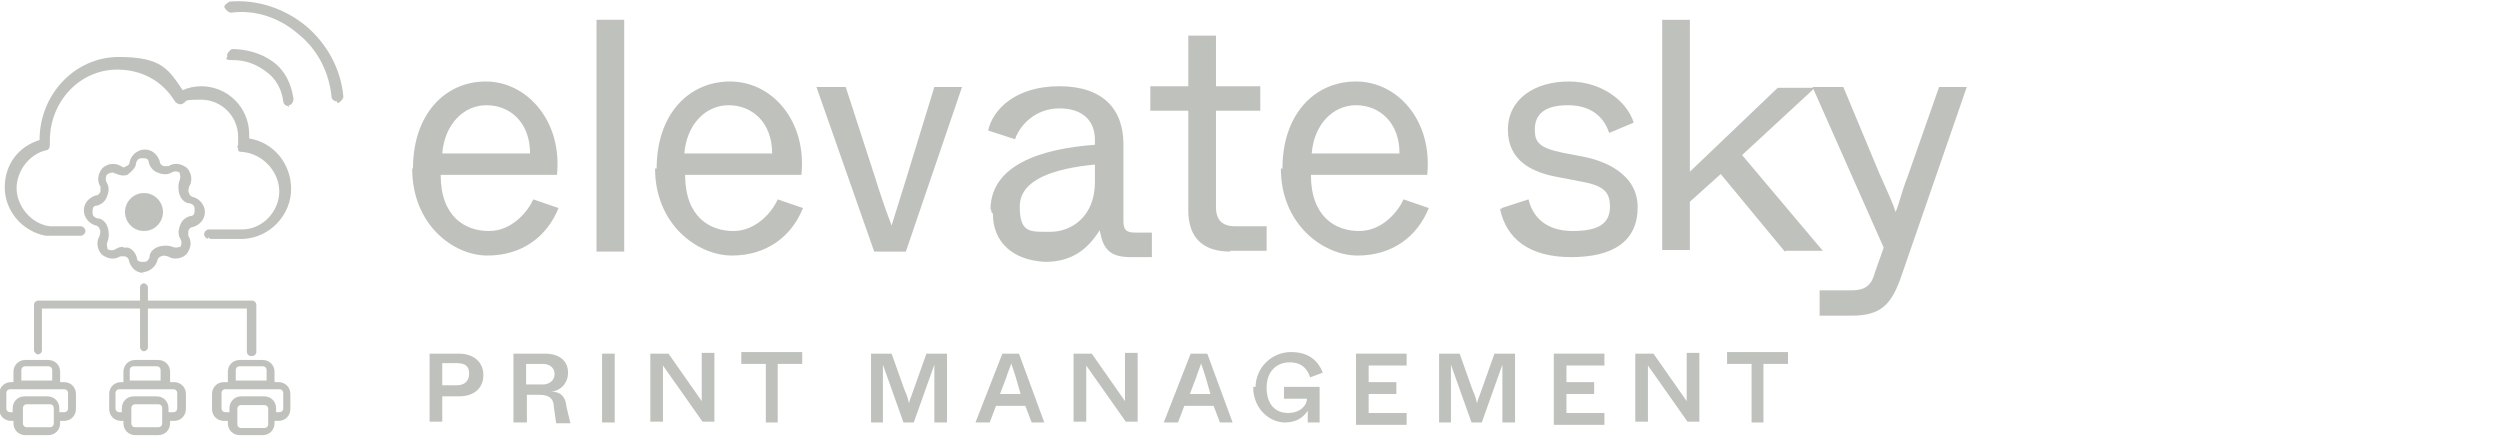 <?xml version="1.0" encoding="UTF-8"?>
<svg id="Layer_1" xmlns="http://www.w3.org/2000/svg" version="1.1" viewBox="0 0 316 56">
  <!-- Generator: Adobe Illustrator 29.1.0, SVG Export Plug-In . SVG Version: 2.1.0 Build 142)  -->
  <defs>
    <style>
      .st0 {
        fill: #bfc2bc;
      }
    </style>
  </defs>
  <path class="st0" d="M52.2,21.3c0-6.8,4-11,9.2-11s9.7,5,9,11.8h-14.7c0,5.3,3.1,7.1,6.1,7.1s5-2.6,5.6-4l3.2,1.1c-1.5,3.7-4.7,6-9,6s-9.5-3.9-9.5-11h.1ZM67,19.4c0-4-2.6-6.1-5.5-6.1s-5.3,2.4-5.6,6.1h11.1Z"/>
  <path class="st0" d="M75.4,31.8V2.5h3.5v29.3h-3.5Z"/>
  <path class="st0" d="M83,21.3c0-6.8,4-11,9.3-11s9.7,5,9,11.8h-14.7c0,5.3,3.1,7.1,6.1,7.1s5-2.6,5.6-4l3.2,1.1c-1.5,3.7-4.7,6-9,6s-9.7-3.9-9.7-11h.2ZM97.6,19.4c0-4-2.6-6.1-5.5-6.1s-5.3,2.4-5.6,6.1h11.1Z"/>
  <path class="st0" d="M110.5,31.8l-7.3-20.8h3.7l3.7,11.4c.8,2.6,1.6,4.8,2.1,6.1l1.9-6.1,3.5-11.4h3.5l-7.1,20.8h-4.4.4Z"/>
  <path class="st0" d="M125.2,26.5c0-5.6,6.3-7.7,13.2-8.2v-.6c0-2.4-1.5-4-4.5-4s-5,2.1-5.6,3.9l-3.4-1.1c.6-2.7,3.5-5.6,9-5.6s8.1,2.9,8.1,7.3v9.7c0,1.1.3,1.5,1.5,1.5h2.1v3.1h-2.7c-2.9,0-3.5-1.3-3.9-3.4-1.5,2.4-3.5,4-6.9,4-4-.2-6.6-2.4-6.6-6.1h0l-.2-.2v-.3ZM138.4,23.1v-2.3c-5.2.5-9.5,1.9-9.5,5.3s1.3,3.2,3.9,3.2,5.6-1.9,5.6-6.3h0Z"/>
  <path class="st0" d="M155.5,31.8c-3.5,0-5.3-1.8-5.3-5.2v-12.6h-4.8v-3.1h4.8v-6.4h3.5v6.4h5.6v3.1h-5.6v12.2c0,1.6.8,2.4,2.4,2.4h4v3.1h-4.7.1Z"/>
  <path class="st0" d="M162.1,21.3c0-6.8,4-11,9.3-11s9.7,5,9,11.8h-14.7c0,5.3,3.1,7.1,6.1,7.1s5-2.6,5.6-4l3.2,1.1c-1.5,3.7-4.7,6-9,6s-9.7-3.9-9.7-11h.2ZM176.9,19.4c0-4-2.6-6.1-5.5-6.1s-5.3,2.4-5.6,6.1h11.1Z"/>
  <path class="st0" d="M189.8,26.3l3.4-1.1c.5,2.1,2.1,4,5.6,4s4.7-1.1,4.7-3.1-1-2.7-3.9-3.2l-2.6-.5c-3.4-.6-6.4-2.1-6.4-6s3.4-6.1,7.7-6.1,7.4,2.6,8.2,5.2l-3.1,1.3c-.5-1.5-1.8-3.5-5.2-3.5s-4.2,1.5-4.2,3.1.6,2.3,3.5,2.9l2.6.5c2.6.5,6.9,2.1,6.9,6.4s-3.1,6.3-8.4,6.3-8.2-2.3-9-6.1h.2Z"/>
  <path class="st0" d="M225.6,31.8l-8.1-9.8-3.9,3.5v6.1h-3.5V2.5h3.5v19.2l11.1-10.6h4.7l-9.2,8.5,10.2,12.1h-4.7l-.2.2h0Z"/>
  <path class="st0" d="M244.9,11h3.7l-8.2,23.7c-1.3,3.9-2.7,5.2-6.4,5.2h-4v-3.2h3.9c1.5,0,2.6-.3,3.1-2.3l1.1-3.1-9-20.3h3.9l4.5,10.8c1.3,2.9,1.8,4,2.1,5,.5-1.1.6-2.1,1.6-4.7l3.9-11.1h-.2Z"/>
  <g>
    <path class="st0" d="M54.3,53.4v-8.7h3.7c1.9,0,3.1,1.1,3.1,2.7s-1.1,2.7-3.1,2.7h-2.1v3.2h-1.6ZM55.9,48.7h1.8c1,0,1.6-.5,1.6-1.5s-.6-1.3-1.6-1.3h-1.8v2.7h0Z"/>
    <path class="st0" d="M64.9,53.4v-8.7h4c1.9,0,2.9,1,2.9,2.4s-1,2.3-2.1,2.4c1.1,0,1.8.6,1.9,1.9l.5,2.1h-1.8l-.3-2.1c0-1-.6-1.5-1.8-1.5h-1.6v3.5h-1.8v-.2.2ZM66.5,48.6h2.1c.8,0,1.5-.5,1.5-1.3s-.6-1.3-1.5-1.3h-2.1v2.6Z"/>
    <path class="st0" d="M76.1,53.4v-8.7h1.6v8.7h-1.6Z"/>
    <path class="st0" d="M82.2,53.4v-8.7h2.3l4.2,6v-6.1h1.6v8.7h-1.5l-5-7.1v7.1h-1.6v.2h0Z"/>
    <path class="st0" d="M96.8,53.4v-7.4h-3.1v-1.5h7.7v1.5h-3.1v7.4h-1.6,0Z"/>
    <path class="st0" d="M110.1,53.4v-8.7h2.6l1.6,4.5c.5,1.1.5,1.5.6,1.8,0-.3.2-.6.6-1.8l1.6-4.5h2.6v8.7h-1.6v-7.3l-2.6,7.3h-1.3l-2.6-7.3v7.3h-1.8.3Z"/>
    <path class="st0" d="M130.4,53.4l-.8-2.1h-3.7l-.8,2.1h-1.8l3.4-8.7h2.1l3.2,8.7h-1.8.2ZM126.3,49.8h2.7l-.6-2.1c-.3-1-.5-1.5-.6-1.8,0,.3-.3.8-.6,1.8l-.8,2.1h0Z"/>
    <path class="st0" d="M135.7,53.4v-8.7h2.3l4.2,6v-6.1h1.6v8.7h-1.5l-5-7.1v7.1h-1.6v.2h0Z"/>
    <path class="st0" d="M154.2,53.4l-.8-2.1h-3.7l-.8,2.1h-1.8l3.4-8.7h2.1l3.2,8.7h-1.8.2ZM150.3,49.8h2.7l-.6-2.1c-.3-1-.5-1.5-.6-1.8,0,.3-.3.8-.6,1.8l-.8,2.1h0Z"/>
    <path class="st0" d="M158.7,49c0-2.6,2.1-4.5,4.5-4.5s3.5,1.3,4,2.6l-1.6.6c-.3-1-1-1.9-2.6-1.9s-2.9,1.1-2.9,3.2,1.1,3.2,2.7,3.2,2.4-1,2.4-1.8h-2.9v-1.5h4.5v4.5h-1.5v-1.5c-.3.5-1.1,1.5-2.9,1.5s-4-1.6-4-4.5h.3Z"/>
    <path class="st0" d="M171.4,53.4v-8.7h6.4v1.5h-4.8v2.1h3.5v1.5h-3.5v2.4h4.8v1.5h-6.4v-.2h0Z"/>
    <path class="st0" d="M181.9,53.4v-8.7h2.6l1.6,4.5c.5,1.1.5,1.5.6,1.8,0-.3.2-.6.6-1.8l1.6-4.5h2.6v8.7h-1.6v-7.3l-2.6,7.3h-1.3l-2.6-7.3v7.3h-1.8.3Z"/>
    <path class="st0" d="M196.4,53.4v-8.7h6.4v1.5h-4.8v2.1h3.5v1.5h-3.5v2.4h4.8v1.5h-6.4v-.2h0Z"/>
    <path class="st0" d="M206.7,53.4v-8.7h2.3l4.2,6v-6.1h1.6v8.7h-1.5l-5-7.1v7.1h-1.6v.2h0Z"/>
    <path class="st0" d="M221.4,53.4v-7.4h-3.1v-1.5h7.7v1.5h-3.1v7.4h-1.6.1Z"/>
  </g>
  <path class="st0" d="M6.1,55h-2.9c-.8,0-1.5-.6-1.5-1.5v-.3h-.3c-.8,0-1.5-.6-1.5-1.5v-1.9c0-.8.6-1.5,1.5-1.5h.3v-1.3c0-.8.6-1.5,1.5-1.5h2.9c.8,0,1.5.6,1.5,1.5v1.3h.5c.8,0,1.5.6,1.5,1.5v1.9c0,.8-.6,1.5-1.5,1.5h-.5v.3c0,.8-.6,1.5-1.5,1.5ZM2.9,52.9v.6c0,.3.2.5.5.5h2.9c.3,0,.5-.2.5-.5v-1.9c0-.3-.2-.5-.5-.5h-2.9c-.3,0-.5.2-.5.5v1.5s0-.2,0-.2ZM7.6,52.1h.5c.3,0,.5-.2.5-.5v-1.9c0-.3-.2-.5-.5-.5H1.3c-.3,0-.5.2-.5.5v1.9c0,.3.2.5.5.5h.3v-.5c0-.8.6-1.5,1.5-1.5h2.9c.8,0,1.5.6,1.5,1.5v.5h.2,0ZM2.9,48.1h3.7v-1.3c0-.3-.2-.5-.5-.5h-2.9c-.3,0-.5.2-.5.5v1.3s.2,0,.2,0Z"/>
  <path class="st0" d="M20,55h-2.9c-.8,0-1.5-.6-1.5-1.5v-.3h-.3c-.8,0-1.5-.6-1.5-1.5v-1.9c0-.8.6-1.5,1.5-1.5h.3v-1.3c0-.8.6-1.5,1.5-1.5h2.9c.8,0,1.5.6,1.5,1.5v1.3h.5c.8,0,1.5.6,1.5,1.5v1.9c0,.8-.6,1.5-1.5,1.5h-.5v.3c0,.8-.6,1.5-1.5,1.5ZM16.6,52.9v.6c0,.3.2.5.5.5h2.9c.3,0,.5-.2.5-.5v-1.9c0-.3-.2-.5-.5-.5h-2.9c-.3,0-.5.2-.5.5v1.5s0-.2,0-.2ZM21.4,52.1h.5c.3,0,.5-.2.5-.5v-1.9c0-.3-.2-.5-.5-.5h-6.8c-.3,0-.5.2-.5.5v1.9c0,.3.2.5.5.5h.3v-.5c0-.8.6-1.5,1.5-1.5h2.9c.8,0,1.5.6,1.5,1.5v.5h.2-.1ZM16.6,48.1h3.7v-1.3c0-.3-.2-.5-.5-.5h-2.9c-.3,0-.5.2-.5.5v1.3s.2,0,.2,0Z"/>
  <path class="st0" d="M33.2,55h-2.9c-.8,0-1.5-.6-1.5-1.5v-.3h-.5c-.8,0-1.5-.6-1.5-1.5v-1.9c0-.8.6-1.5,1.5-1.5h.5v-1.3c0-.8.6-1.5,1.5-1.5h2.9c.8,0,1.5.6,1.5,1.5v1.3h.5c.8,0,1.5.6,1.5,1.5v1.9c0,.8-.6,1.5-1.5,1.5h-.5v.3c0,.8-.6,1.5-1.5,1.5ZM30,52.6v1c0,.3.2.5.5.5h2.9c.3,0,.5-.2.5-.5v-1.9c0-.3-.2-.5-.5-.5h-2.9c-.3,0-.5.2-.5.5v1h0ZM34.8,52.1h.5c.3,0,.5-.2.5-.5v-1.9c0-.3-.2-.5-.5-.5h-6.8c-.3,0-.5.2-.5.5v1.9c0,.3.2.5.5.5h.5v-.5c0-.8.6-1.5,1.5-1.5h2.9c.8,0,1.5.6,1.5,1.5v.5h-.1ZM30,48.1h3.7v-1.3c0-.3-.2-.5-.5-.5h-2.9c-.3,0-.5.2-.5.5v1.3s.2,0,.2,0Z"/>
  <path class="st0" d="M31.7,45c-.3,0-.5-.3-.5-.5v-5.5H5.3v5.3c0,.3-.3.5-.5.5s-.5-.3-.5-.5v-5.8c0-.3.3-.5.5-.5h27.1c.3,0,.5.3.5.5v6c0,.3-.3.5-.5.5h-.2Z"/>
  <path class="st0" d="M18.2,44.4c-.3,0-.5-.3-.5-.5v-7.6c0-.3.3-.5.5-.5s.5.3.5.5v7.6c0,.3-.3.5-.5.5Z"/>
  <path class="st0" d="M26.4,30.2c-.3,0-.6-.3-.6-.6s.3-.6.6-.6h4.2c2.6,0,4.7-2.3,4.7-4.8s-2.1-4.8-4.7-5h0c-.2,0-.5,0-.5-.3s-.2-.3,0-.6v-1c0-2.6-2.1-4.7-4.7-4.7s-1.6.2-2.3.5c-.3.2-.8,0-1-.3-1.6-2.6-4.2-4-7.3-4-4.7,0-8.5,4-8.5,9v.6c0,.3-.2.6-.5.6-2.1.5-3.7,2.6-3.7,4.8s1.8,4.5,4.2,4.8h3.9c.3,0,.6.3.6.6s-.3.6-.6.6h-4.4c-2.9-.5-5.2-3.1-5.2-6.1s1.8-5.2,4.4-6h0c0-5.8,4.5-10.5,10-10.5s6.3,1.6,8.1,4.2c.6-.3,1.5-.5,2.3-.5,3.4,0,6.1,2.7,6.1,6.1s0,.3,0,.5c3.1.5,5.3,3.2,5.3,6.4s-2.6,6.1-6,6.3h-4.2l-.3-.2v.2Z"/>
  <path class="st0" d="M36.4,13.4c-.3,0-.6-.3-.6-.6-.2-1.6-1-2.9-2.1-3.7-1.3-1-2.7-1.5-4.2-1.5s-.6-.3-.8-.6c0-.3.3-.6.6-.8,1.8,0,3.7.5,5.2,1.6,1.5,1.1,2.3,2.7,2.6,4.7,0,.3-.2.8-.6.8h0v.2h-.1Z"/>
  <path class="st0" d="M42.5,12.8c-.3,0-.6-.3-.6-.6-.3-3.1-1.8-6-4.2-7.9-2.4-2.1-5.5-3.1-8.5-2.7-.3,0-.6-.3-.8-.6s.3-.6.6-.8c3.4-.3,6.9.8,9.7,3.1,2.7,2.3,4.4,5.5,4.7,8.9,0,.3-.3.6-.6.8h-.2v-.2Z"/>
  <g>
    <circle class="st0" cx="18.2" cy="26.8" r="2.4"/>
    <path class="st0" d="M18.2,34.5c-1,0-1.6-.6-1.9-1.5,0-.3-.2-.5-.5-.6h-.6c-.8.5-1.6.3-2.3-.2-.6-.6-.8-1.6-.3-2.4,0-.2.2-.5,0-.8,0-.2-.3-.5-.5-.5-.8-.2-1.5-1-1.5-1.9s.6-1.6,1.5-1.9c.3,0,.5-.2.6-.5v-.6c-.5-.8-.3-1.6.2-2.3.6-.6,1.6-.8,2.4-.3.3.2.5.2.6,0,.3,0,.5-.3.5-.6h0c.2-.8,1-1.5,1.9-1.5s1.6.6,1.9,1.5c0,.3.2.5.5.6h.6c.8-.5,1.6-.3,2.3.2.6.6.8,1.6.3,2.4,0,.2-.2.5,0,.8,0,.2.3.5.5.5.8.2,1.5,1,1.5,1.9s-.6,1.6-1.5,1.9c-.3,0-.5.2-.6.5v.6c.5.8.3,1.6-.2,2.3-.6.6-1.6.8-2.4.3-.2,0-.5-.2-.8,0-.2,0-.5.3-.5.5-.2.8-1,1.5-1.9,1.5l.2.2h0ZM15.6,31.3h.6c.6.2,1,.8,1.1,1.3,0,.5.5.5.8.5s.6,0,.8-.6c0-.6.5-1.1,1.1-1.3.6-.2,1.3-.2,1.8,0s.8,0,1,0c0,0,.3-.5,0-1s-.3-1.1,0-1.8c.2-.6.8-1,1.3-1.1.5,0,.5-.5.5-.8s0-.6-.6-.8c-.6,0-1.1-.5-1.3-1.1s-.2-1.3,0-1.8,0-.8,0-1c0,0-.5-.3-1,0s-1.1.3-1.8,0c-.6-.2-1-.8-1.1-1.3,0-.5-.5-.5-.8-.5s-.6,0-.8.6c0,.6-.6,1.1-1.1,1.5-.6.2-1.1,0-1.6-.2-.3-.2-.8,0-1,.2,0,0-.3.5,0,1s.3,1.1,0,1.8c-.2.6-.8,1-1.3,1.1-.5,0-.5.5-.5.8s0,.6.6.8c.6,0,1.1.5,1.3,1.1s.2,1.3,0,1.8,0,.8,0,1c0,0,.5.3,1,0,.3-.2.6-.3,1-.3v.2h0Z"/>
  </g>
</svg>